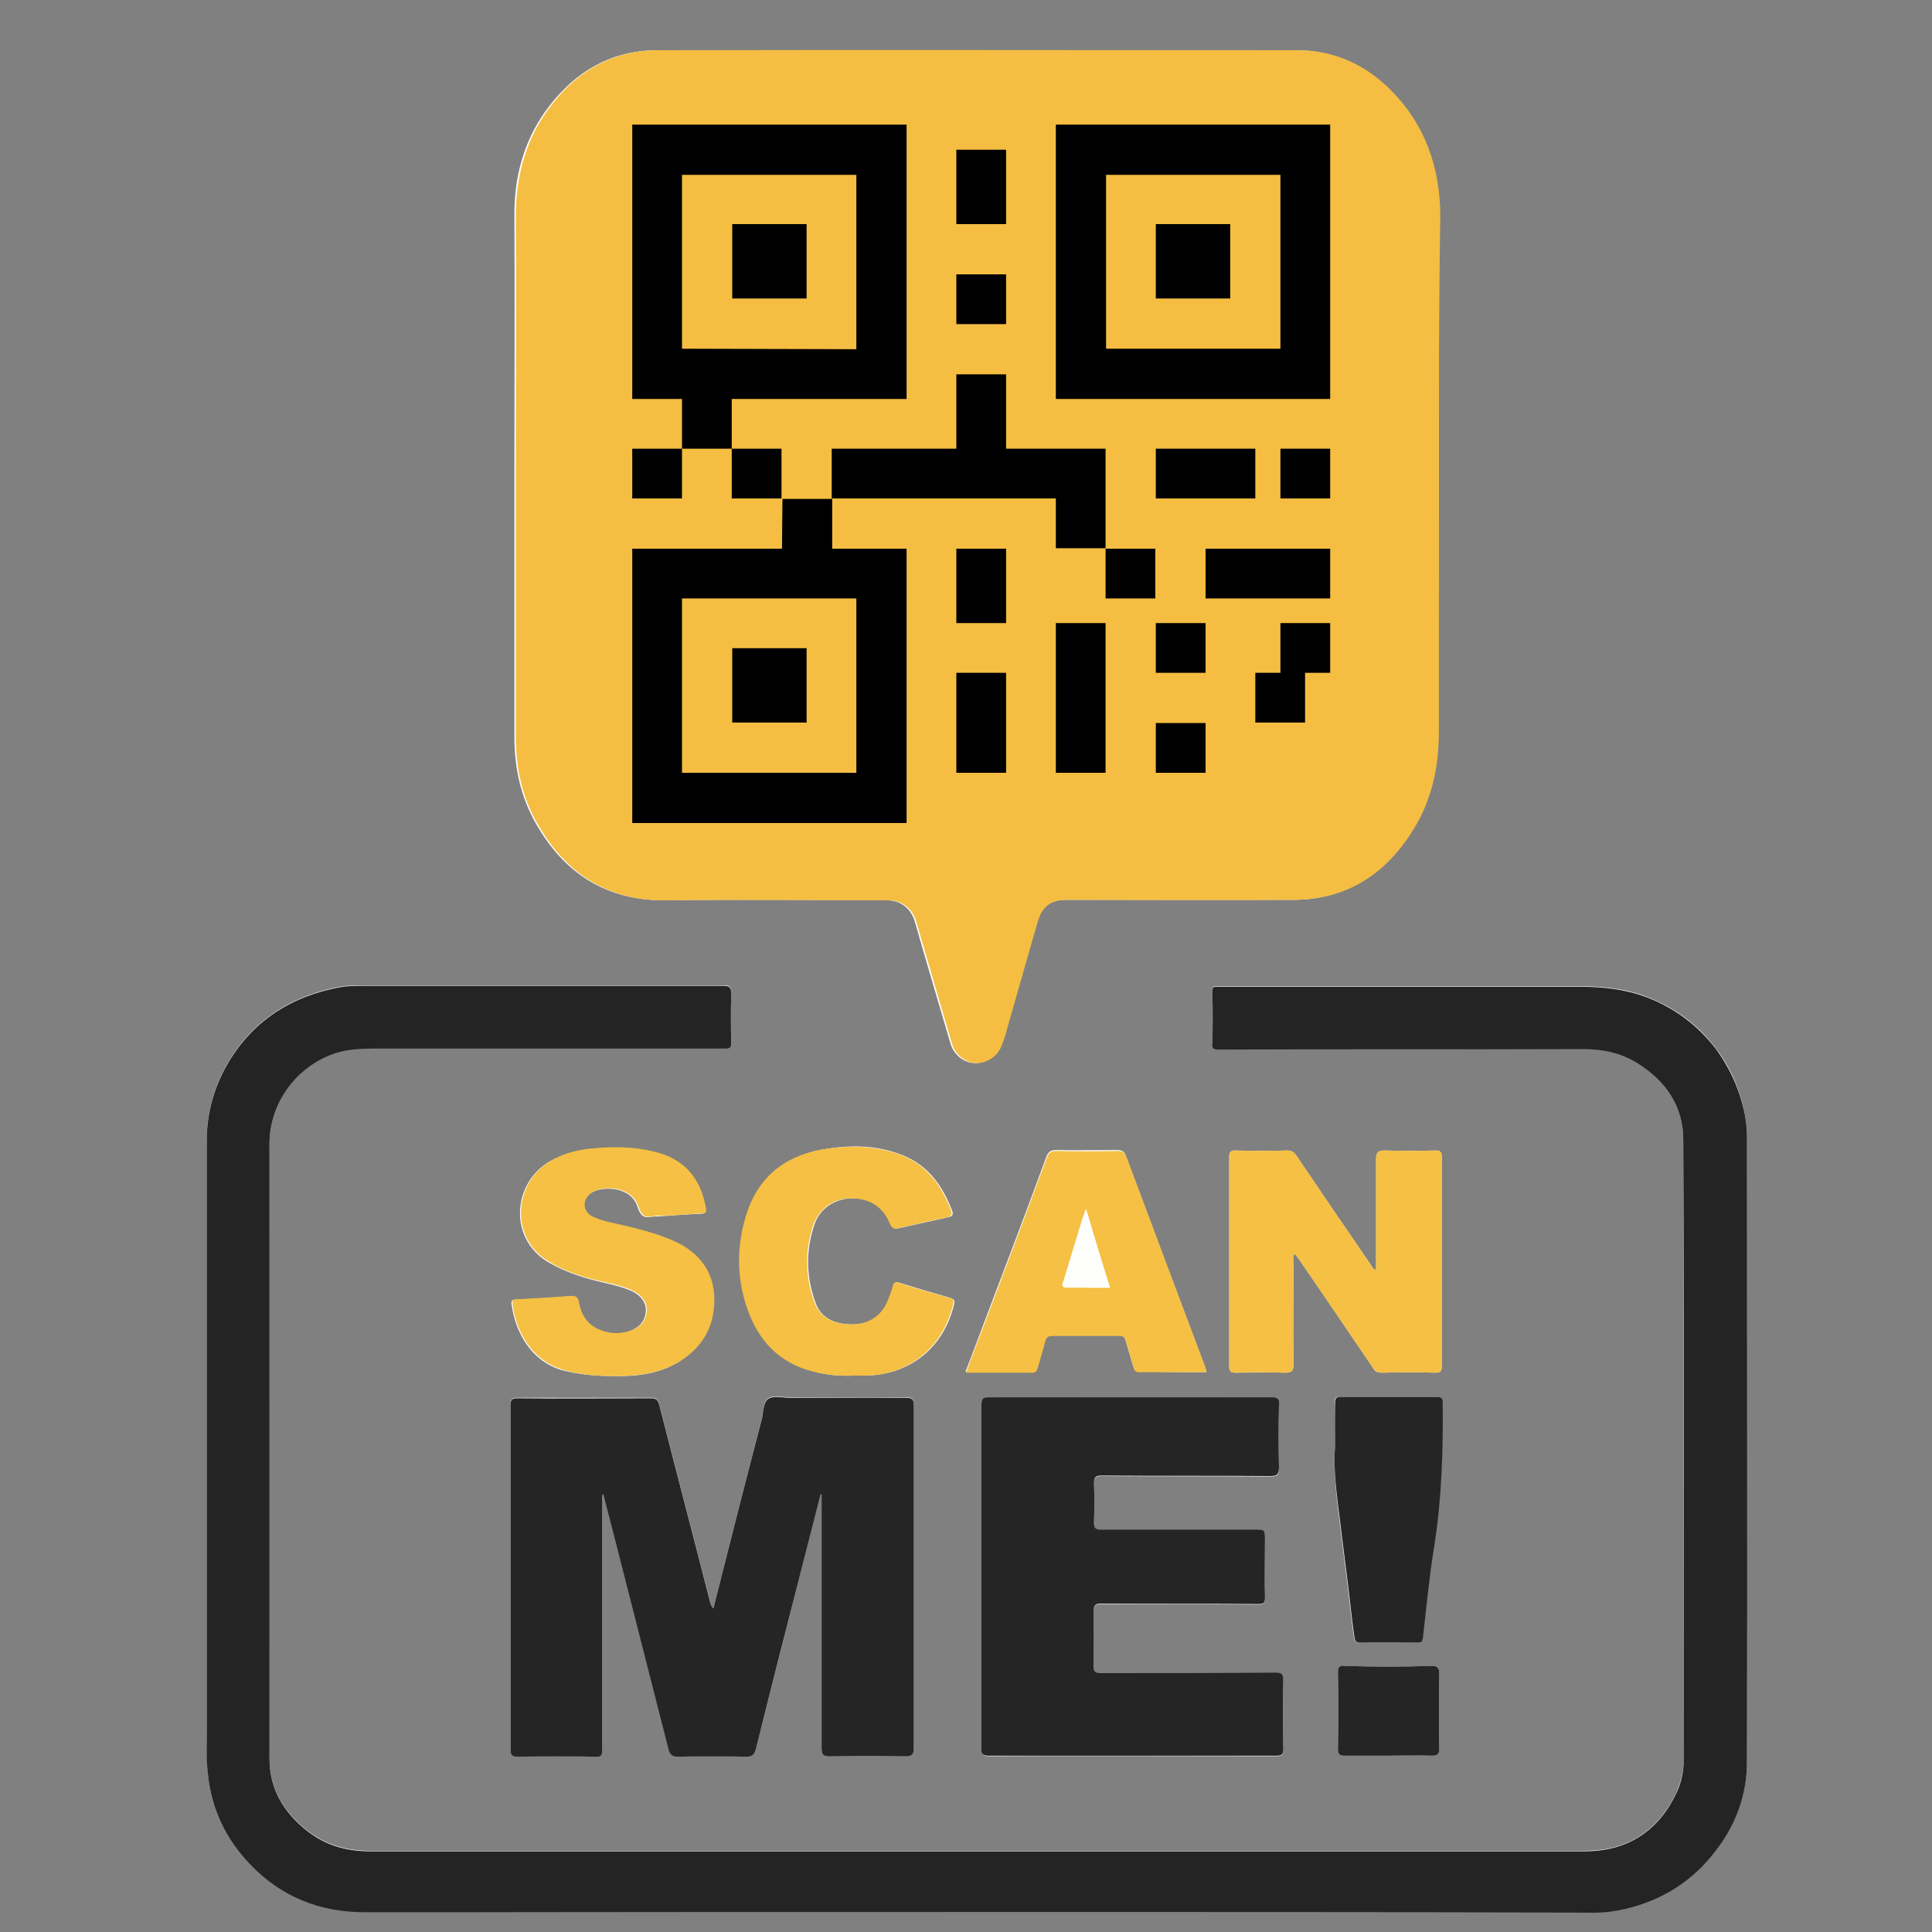 <svg xmlns="http://www.w3.org/2000/svg" width="400" height="400"><rect width="100%" height="100%" fill="#808080" stroke="none"/><path fill="#FEFEFD" d="M297.9 98.8V44.5c0-10-3.1-18.8-10.3-25.9-5.3-5.3-11.7-8.2-19.3-8.2H136.1c-10 0-17.7 4.9-23.3 12.8-4.5 6.4-6.4 13.8-6.3 21.7.1 17.1 0 34.1 0 51.2v56.5c0 6.4 1.3 12.4 4.5 18 5.9 10.3 14.6 15.9 26.8 15.8 15.3-.2 30.6-.1 45.8 0 2.9 0 5 1.7 5.8 4.4 2.4 8.4 4.9 16.8 7.4 25.3.7 2.3 2.7 3.9 4.9 4 2.1.1 4.3-1.2 5.2-3.2.5-1.1.9-2.3 1.2-3.5 2.2-7.6 4.3-15.1 6.5-22.7.9-3 2.9-4.4 6-4.4h47.1c11.5 0 19.6-5.9 25.2-15.5 3.5-5.9 4.7-12.4 4.7-19.2.2-17.6.3-35.2.3-52.8zm-95.8 297.1h128c2.2 0 4.4-.3 6.5-.8 7.6-1.8 13.8-5.8 18.6-12 4.1-5.5 6.5-11.7 6.5-18.5.1-42.9 0-85.8 0-128.6 0-1.7-.1-3.4-.4-5.1-1-5.1-2.9-9.8-6.1-13.9-3.7-4.9-8.5-8.4-14.2-10.6-4.4-1.7-9.1-2.2-13.8-2.2H252c-.8-.1-1 .2-1 1 .1 3.6.1 7.1 0 10.7 0 1.1.3 1.3 1.3 1.3 25.2 0 50.3 0 75.5-.1 4 0 7.8.8 11.2 2.9 5.9 3.7 9.5 9 9.5 15.9.1 42.8.1 85.5.1 128.3 0 2.7-.7 5.2-1.8 7.5-3.9 7.7-10.2 11.5-18.7 11.5H76.7c-4.8 0-9.3-1.2-13.2-4.3-4.8-3.8-7.7-8.7-7.7-14.8-.1-42.5 0-85 0-127.5 0-8.2 5.6-15.9 13.5-18.6 2.7-.9 5.4-1 8.2-1h72.6c1.1 0 1.3-.3 1.3-1.3-.1-3.3-.1-6.7 0-10 0-1.4-.3-1.7-1.7-1.7H75.2c-1.6 0-3.2 0-4.8.3-9.8 1.8-17.6 6.6-22.9 15.2-3.1 5.1-4.7 10.7-4.7 16.6v122.3c0 2.8 0 5.6.2 8.4.7 7.4 3.6 13.7 8.8 19.1 6.4 6.7 14.4 9.9 23.6 9.9 42.3.1 84.5.1 126.7.1zM147.7 333c-.4-.3-.5-.7-.6-1.1-3.5-13.7-7.1-27.4-10.6-41.1-.3-1-.6-1.4-1.7-1.4h-27.7c-1.2 0-1.4.4-1.4 1.5V362c0 1.3.4 1.6 1.6 1.6 5.3-.1 10.7-.1 16 0 1.1 0 1.4-.3 1.4-1.4v-51.7c0-.4-.2-.9.2-1.3.7 2.7 1.4 5.5 2.1 8.2l11.4 44.7c.3 1.1.7 1.5 2 1.5 4.7-.1 9.4-.1 14.1 0 1.3 0 1.8-.5 2-1.6 3.5-13.7 6.9-27.3 10.4-41l3-11.7h.2v52.5c0 1.3.3 1.7 1.7 1.7 5.2-.1 10.5-.1 15.7 0 1.3 0 1.7-.3 1.7-1.7v-70.9c0-1.3-.4-1.6-1.6-1.6-8 .1-16.1 0-24.1 0-1.5 0-3.4-.5-4.4.2-1.2.7-1 2.8-1.4 4.3-3.4 13.1-6.7 26.1-10 39.2zm55.5-6.6v35.5c0 1.2.2 1.7 1.5 1.7 19.9-.1 39.7 0 59.6 0 1.1 0 1.4-.3 1.4-1.4-.1-4.7-.1-9.4 0-14.1 0-1.3-.3-1.7-1.7-1.7-12 .1-24.1 0-36.1.1-1.2 0-1.5-.2-1.5-1.5.1-3.7.1-7.5 0-11.2 0-1.4.4-1.7 1.7-1.7 10.8.1 21.6 0 32.4.1 1.2 0 1.4-.4 1.4-1.4-.1-3.9 0-7.9 0-11.8 0-2.2 0-2.2-2.2-2.2H228c-1.2 0-1.5-.3-1.5-1.5.1-2.7.1-5.4 0-8.1 0-1.3.3-1.6 1.6-1.6 11.6.1 23.2 0 34.8.1 1.4 0 2-.2 1.9-1.8-.1-4.3-.1-8.5 0-12.8 0-1.2-.2-1.7-1.5-1.7-19.5.1-39 0-58.5 0-1.3 0-1.6.3-1.6 1.6v35.4zm81.7-63.4c-.8-.3-.9-.9-1.2-1.3-5.1-7.4-10.2-14.9-15.2-22.3-.5-.7-.9-1.2-1.9-1.2-3.6.1-7.2.1-10.8 0-1 0-1.3.3-1.3 1.3v43.4c0 1.2.5 1.3 1.4 1.3 3.4 0 6.8-.1 10.2 0 1.3 0 1.7-.3 1.7-1.7-.1-7.1 0-14.1 0-21.2 0-.5-.3-1.2.3-1.7l.9 1.2c5.1 7.4 10.2 14.9 15.2 22.3.4.7.8 1.1 1.8 1.1 3.7-.1 7.4-.1 11.2 0 1 0 1.3-.3 1.3-1.3v-43.4c0-1-.3-1.3-1.3-1.3-3.5.1-6.9.1-10.4 0-1.4 0-1.9.3-1.9 1.8v23zM127 284.9c4.6.1 9.2-.4 13.3-2.8 4.9-3 7.5-7.5 7.4-13.2-.1-5.6-3.1-9.5-8.2-11.8-3.1-1.4-6.4-2.3-9.7-3.1-2.3-.6-4.8-.8-7-1.9-2.3-1.1-2.6-3.6-.6-5 2.4-1.7 8.5-1.5 9.8 2.8.6 1.8 1.3 2.4 3.1 2 .6-.1 1.3 0 1.9-.1 2.7-.2 5.4-.4 8.1-.5.6 0 1-.1.9-.9-.9-5.6-3.8-9.7-9.4-11.5-4.3-1.4-8.8-1.5-13.3-1.1-3.3.3-6.5 1-9.4 2.6-7.7 4.4-8.7 15.8-.6 20.8 3.2 1.9 6.6 3.1 10.2 4 2.5.6 5 1.1 7.3 2.1 1.9.9 3.1 2.5 2.9 4.3-.2 2.1-1.5 3.3-3.3 4-1.8.7-3.7.7-5.6.1-2.9-.9-4.5-3-5.1-5.9-.2-1.1-.6-1.5-1.8-1.4-3.7.3-7.3.5-11 .7-.5 0-1.1-.1-1 .8.7 5.6 3.8 11.7 10.2 13.7 3.7 1 7.3 1.3 10.9 1.3zm122.8-.8c-.1-.5-.2-.8-.3-1.1-5.5-14.6-11-29.2-16.4-43.7-.3-.9-.8-1.2-1.8-1.2-4.2 0-8.4.1-12.6 0-1.2 0-1.7.4-2.1 1.5-4 10.9-8.1 21.7-12.2 32.5-1.5 3.9-2.9 7.8-4.5 11.9h13.8c.8 0 .9-.6 1.1-1.1.5-1.8 1.1-3.5 1.5-5.3.2-.8.5-1.2 1.4-1.2h13.9c.8 0 1.2.3 1.4 1 .5 1.8 1.1 3.6 1.6 5.4.2.6.3 1.1 1.1 1.1 4.7.2 9.4.2 14.1.2zm-73.1.7h2.8c9.1-.3 15.8-5.8 18-14.6.2-.9.1-1.2-.8-1.5-3.5-1-6.9-2-10.4-3.1-.9-.3-1.1 0-1.3.8-.3 1.1-.7 2.3-1.2 3.3-1.5 3.3-4.3 4.6-7.7 4.5-3.3-.1-6.2-1.3-7.3-4.6-1.9-5.3-2-10.7-.2-16 1.1-3.4 4.2-5.4 7.7-5.5 4-.1 6.7 1.6 8.1 5.2.4.9.7 1.2 1.7 1 3.4-.8 6.8-1.5 10.3-2.3.9-.2 1-.6.7-1.4-2-5.2-5-9.4-10.4-11.5-4.9-1.9-10-2.1-15.1-1.3-8.1 1.1-14 5.2-16.7 13.1-2.2 6.6-2.3 13.4 0 20s6.7 11.4 13.8 13.1c2.5.7 5.2.9 8 .8zm99.7 14.9c-.4 4.5.3 10.1 1 15.7.6 5.1 1.3 10.2 1.9 15.3.3 2.7.6 5.4 1 8.1.1.6.1 1.3 1.2 1.3 4-.1 8 0 12 0 .8 0 1-.3 1-1 .7-6.2 1.3-12.5 2.3-18.7 1.6-9.9 1.9-19.9 1.8-30 0-.9-.2-1.2-1.2-1.2h-19.9c-.9 0-1.2.2-1.2 1.2.2 2.8.1 5.5.1 9.3zm11 63.8c3 0 6-.1 9.1 0 1.2 0 1.5-.4 1.5-1.6-.1-5.1-.1-10.3 0-15.4 0-1.4-.6-1.6-1.7-1.6-6 .2-12 .2-17.9 0-1 0-1.4.2-1.4 1.3.1 5.3.1 10.6 0 15.9 0 1.2.4 1.4 1.5 1.4 3-.1 6 0 8.9 0z"/><path fill="#F5BE42" d="M297.9 98.8v52.8c0 6.8-1.3 13.3-4.7 19.2-5.6 9.6-13.7 15.4-25.2 15.5-15.7.1-31.4 0-47.1 0-3.2 0-5.1 1.3-6 4.4-2.2 7.5-4.3 15.1-6.5 22.7-.3 1.2-.7 2.4-1.2 3.5-.9 2-3.1 3.3-5.2 3.2-2.2-.1-4.3-1.8-4.9-4-2.5-8.4-4.9-16.8-7.4-25.3-.8-2.7-2.9-4.4-5.8-4.4-15.3 0-30.6-.2-45.8 0-12.2.2-20.9-5.5-26.8-15.8-3.2-5.5-4.5-11.6-4.5-18V96.1c0-17.1.1-34.1 0-51.2 0-7.9 1.8-15.3 6.3-21.7 5.6-8 13.2-12.8 23.3-12.8 44.1-.1 88.1 0 132.2 0 7.5 0 14 2.9 19.3 8.2 7.1 7.1 10.2 15.9 10.3 25.9-.3 18.1-.3 36.2-.3 54.3z"/><path fill="#242424" d="M202.1 395.9H75.4c-9.2 0-17.2-3.2-23.6-9.9-5.1-5.3-8.1-11.6-8.8-19.1-.3-2.8-.2-5.6-.2-8.4V236.2c0-5.9 1.6-11.5 4.7-16.6 5.3-8.6 13.1-13.4 22.9-15.2 1.6-.3 3.2-.3 4.8-.3h74.5c1.3 0 1.7.3 1.7 1.7-.1 3.3-.1 6.7 0 10 0 1-.2 1.3-1.3 1.3H77.5c-2.8 0-5.5.1-8.2 1-8 2.7-13.5 10.4-13.5 18.6v127.5c0 6.1 2.9 11 7.7 14.8 3.9 3.1 8.3 4.3 13.2 4.3h251.4c8.5 0 14.9-3.9 18.7-11.5 1.2-2.3 1.8-4.8 1.8-7.5 0-42.8.1-85.5-.1-128.3 0-7-3.6-12.2-9.5-15.9-3.4-2.1-7.1-2.9-11.2-2.9-25.2.1-50.3 0-75.5.1-1 0-1.4-.2-1.3-1.3.1-3.6.1-7.1 0-10.7 0-.8.2-1.1 1-1h75.2c4.7 0 9.3.5 13.8 2.2 5.7 2.2 10.4 5.7 14.2 10.6 3.1 4.2 5.1 8.8 6.1 13.9.3 1.7.4 3.4.4 5.1 0 42.9.1 85.8 0 128.6 0 6.8-2.3 13.1-6.5 18.5-4.7 6.2-11 10.2-18.6 12-2.1.5-4.3.8-6.5.8-42.7-.1-85.3-.1-128-.1z"/><path fill="#252525" d="M147.7 333c3.3-13.1 6.6-26.1 10-39.1.4-1.5.2-3.5 1.4-4.3 1.1-.7 2.9-.2 4.4-.2h24.1c1.2 0 1.6.3 1.6 1.6v70.9c0 1.4-.5 1.7-1.7 1.7-5.2-.1-10.5-.1-15.7 0-1.4 0-1.7-.4-1.7-1.7v-51.5-1h-.2l-3 11.7c-3.5 13.7-7 27.3-10.4 41-.3 1.1-.7 1.6-2 1.6-4.7-.1-9.4-.1-14.1 0-1.2 0-1.7-.4-2-1.5L127 317.5c-.7-2.7-1.4-5.4-2.1-8.2-.4.4-.2.9-.2 1.3v51.7c0 1.1-.3 1.5-1.4 1.4-5.3-.1-10.7-.1-16 0-1.3 0-1.6-.3-1.6-1.6V291c0-1.1.2-1.5 1.4-1.5 9.2.1 18.5 0 27.7 0 1.1 0 1.4.4 1.7 1.4 3.5 13.7 7.1 27.4 10.6 41.1.1.2.2.7.6 1zm55.5-6.6v-35.5c0-1.3.3-1.6 1.6-1.6h58.5c1.4 0 1.6.5 1.5 1.7-.1 4.3-.1 8.5 0 12.8 0 1.6-.5 1.8-1.9 1.8-11.6-.1-23.2 0-34.8-.1-1.3 0-1.6.3-1.6 1.6.1 2.7.1 5.4 0 8.1 0 1.2.3 1.5 1.5 1.5h31.7c2.2 0 2.2 0 2.2 2.2 0 3.9-.1 7.9 0 11.8 0 1.1-.2 1.4-1.4 1.4-10.8-.1-21.6 0-32.4-.1-1.3 0-1.7.3-1.7 1.7.1 3.7.1 7.5 0 11.2 0 1.2.3 1.5 1.5 1.5 12 0 24.1 0 36.1-.1 1.4 0 1.7.3 1.7 1.7-.1 4.7-.1 9.4 0 14.1 0 1.1-.3 1.4-1.4 1.4h-59.6c-1.4 0-1.6-.5-1.5-1.7v-35.4z"/><path fill="#F5C043" d="M284.9 263v-23c0-1.5.5-1.9 1.9-1.8 3.5.1 6.9.1 10.4 0 1 0 1.3.3 1.3 1.3v43.4c0 1-.3 1.3-1.3 1.3-3.7-.1-7.4-.1-11.2 0-.9 0-1.3-.4-1.8-1.1-5.1-7.4-10.1-14.9-15.2-22.3l-.9-1.2c-.6.6-.3 1.2-.3 1.7 0 7.1-.1 14.1 0 21.2 0 1.4-.4 1.7-1.7 1.7-3.4-.1-6.8-.1-10.2 0-1 0-1.4-.1-1.4-1.3v-43.4c0-1 .3-1.3 1.3-1.3 3.6.1 7.2.1 10.8 0 1 0 1.4.5 1.9 1.2 5.1 7.5 10.1 14.9 15.2 22.3.3.4.4.9 1.2 1.3zM127 284.9c-3.6 0-7.2-.3-10.7-1.4-6.4-2-9.6-8.2-10.2-13.7-.1-.9.5-.8 1-.8 3.7-.2 7.3-.4 11-.7 1.2-.1 1.6.3 1.8 1.4.5 2.9 2.1 5 5.1 5.9 1.9.6 3.7.5 5.6-.1 1.9-.7 3.1-1.9 3.3-4 .2-1.7-1-3.4-2.9-4.3-2.3-1.1-4.8-1.5-7.3-2.1-3.6-.9-7-2-10.2-4-8.1-4.9-7.1-16.4.6-20.8 2.9-1.7 6.1-2.4 9.4-2.6 4.5-.4 8.9-.2 13.3 1.1 5.6 1.8 8.4 5.8 9.4 11.5.1.8-.2.9-.9.9-2.7.2-5.4.4-8.1.5-.6 0-1.3-.1-1.9.1-1.8.4-2.5-.2-3.1-2-1.4-4.3-7.4-4.5-9.8-2.8-2 1.5-1.8 4 .6 5 2.2 1 4.7 1.3 7 1.9 3.3.8 6.6 1.7 9.7 3.1 5 2.3 8.1 6.2 8.2 11.8.1 5.7-2.4 10.2-7.4 13.2-4.3 2.5-8.8 2.9-13.5 2.9zm122.8-.8h-14c-.8 0-1-.5-1.1-1.1-.5-1.8-1.1-3.6-1.6-5.4-.2-.8-.6-1-1.4-1h-13.9c-.9 0-1.2.4-1.4 1.2-.5 1.8-1 3.5-1.5 5.3-.2.5-.3 1.1-1.1 1.1H200c1.5-4.1 3-8 4.5-11.9 4.1-10.8 8.2-21.7 12.2-32.5.4-1.1.8-1.5 2.1-1.5 4.2.1 8.4.1 12.6 0 .9 0 1.4.2 1.8 1.2 5.5 14.6 10.9 29.2 16.4 43.7 0 .2.1.5.2.9zm-20-17.5c-1.7-5.4-3.3-10.7-5-16.3-.3.9-.5 1.5-.7 2-1.3 4.3-2.6 8.5-3.9 12.8-.2.6-.7 1.4.6 1.4 3 .1 5.9.1 9 .1zm-53.1 18.2c-2.8.1-5.5-.1-8.2-.8-7.1-1.7-11.5-6.4-13.8-13.1-2.3-6.6-2.2-13.4 0-20 2.7-7.9 8.6-12 16.7-13.1 5.1-.7 10.2-.5 15.1 1.3 5.4 2.1 8.4 6.3 10.4 11.5.3.8.1 1.2-.7 1.4-3.4.7-6.8 1.5-10.3 2.3-.9.2-1.3-.1-1.7-1-1.4-3.5-4.2-5.2-8.1-5.2-3.5 0-6.5 2.1-7.7 5.5-1.8 5.3-1.7 10.7.2 16 1.2 3.3 4.1 4.5 7.3 4.6 3.4.1 6.2-1.3 7.7-4.5.5-1.1.9-2.2 1.2-3.3.2-.8.4-1.1 1.3-.8 3.4 1.1 6.9 2.1 10.4 3.1.9.2 1 .5.8 1.5-2.2 8.8-9 14.4-18 14.6h-2.6z"/><path fill="#252525" d="M276.4 299.7v-9.3c0-.9.3-1.2 1.2-1.2h19.9c.9 0 1.2.3 1.2 1.2.1 10-.2 20-1.8 30-1 6.2-1.6 12.5-2.3 18.7-.1.7-.3 1-1 1-4 0-8-.1-12 0-1.1 0-1.1-.7-1.2-1.3-.4-2.7-.7-5.4-1-8.1-.6-5.1-1.3-10.2-1.9-15.3-.7-5.6-1.5-11.2-1.1-15.7zm11 63.8h-8.9c-1.1 0-1.5-.2-1.5-1.4.1-5.3.1-10.6 0-15.9 0-1.1.4-1.4 1.4-1.3 6 .2 12 .2 17.9 0 1.1 0 1.7.2 1.7 1.6-.1 5.1-.1 10.3 0 15.4 0 1.2-.3 1.6-1.5 1.6-3-.1-6 0-9.1 0z"/><path fill="#FEFEFD" d="M229.8 266.6h-8.9c-1.3 0-.8-.8-.6-1.4 1.3-4.3 2.6-8.5 3.9-12.8.2-.6.4-1.1.7-2 1.6 5.5 3.2 10.8 4.9 16.2z"/><path d="M187.7 82.6V25.8h-56.8v56.8h10.3v10.3h10.3V82.6h36.2zm-46.5-10.4v-36h36.1v36.1l-36.1-.1z"/><path d="M151.5 46.4H167v15.4h-15.4V46.4zm67.1-20.6v56.8h56.8V25.8h-56.8zm46.5 46.4H229v-36h36.1v36z"/><path d="M239.3 46.4h15.4v15.4h-15.4V46.4zm-87.8 87.8H167v15.4h-15.4v-15.4zm-20.6-41.3h10.3v10.3h-10.3V92.9zm20.6 0h10.3v10.3h-10.3V92.9z"/><path d="M161.9 113.6h-31v56.8h56.8v-56.8h-15.4v-10.3H162l-.1 10.3zm15.4 10.3V160h-36.1v-36.1h36.1zM198 31h10.3v15.4H198V31zm0 25.8h10.3v10.3H198V56.8zm30.9 36.1h-20.6V77.5H198v15.4h-25.8v10.3H218.6v10.3h10.3V92.9zm0 20.7h10.3v10.3h-10.3v-10.3zm-30.9 0h10.3V129H198v-15.4zm0 25.7h10.3V160H198v-20.7zm20.6-10.3h10.3v31h-10.3v-31zm31-15.4h25.8v10.3h-25.8v-10.3zm15.5-20.7h10.3v10.3h-10.3V92.9zm-25.8 0h20.6v10.3h-20.6V92.9zm0 36.1h10.3v10.3h-10.3V129zm25.8 10.3h-5.2v10.3h10.3v-10.3h5.2V129h-10.3v10.3zm-25.8 10.4h10.3V160h-10.3v-10.3z"/></svg>